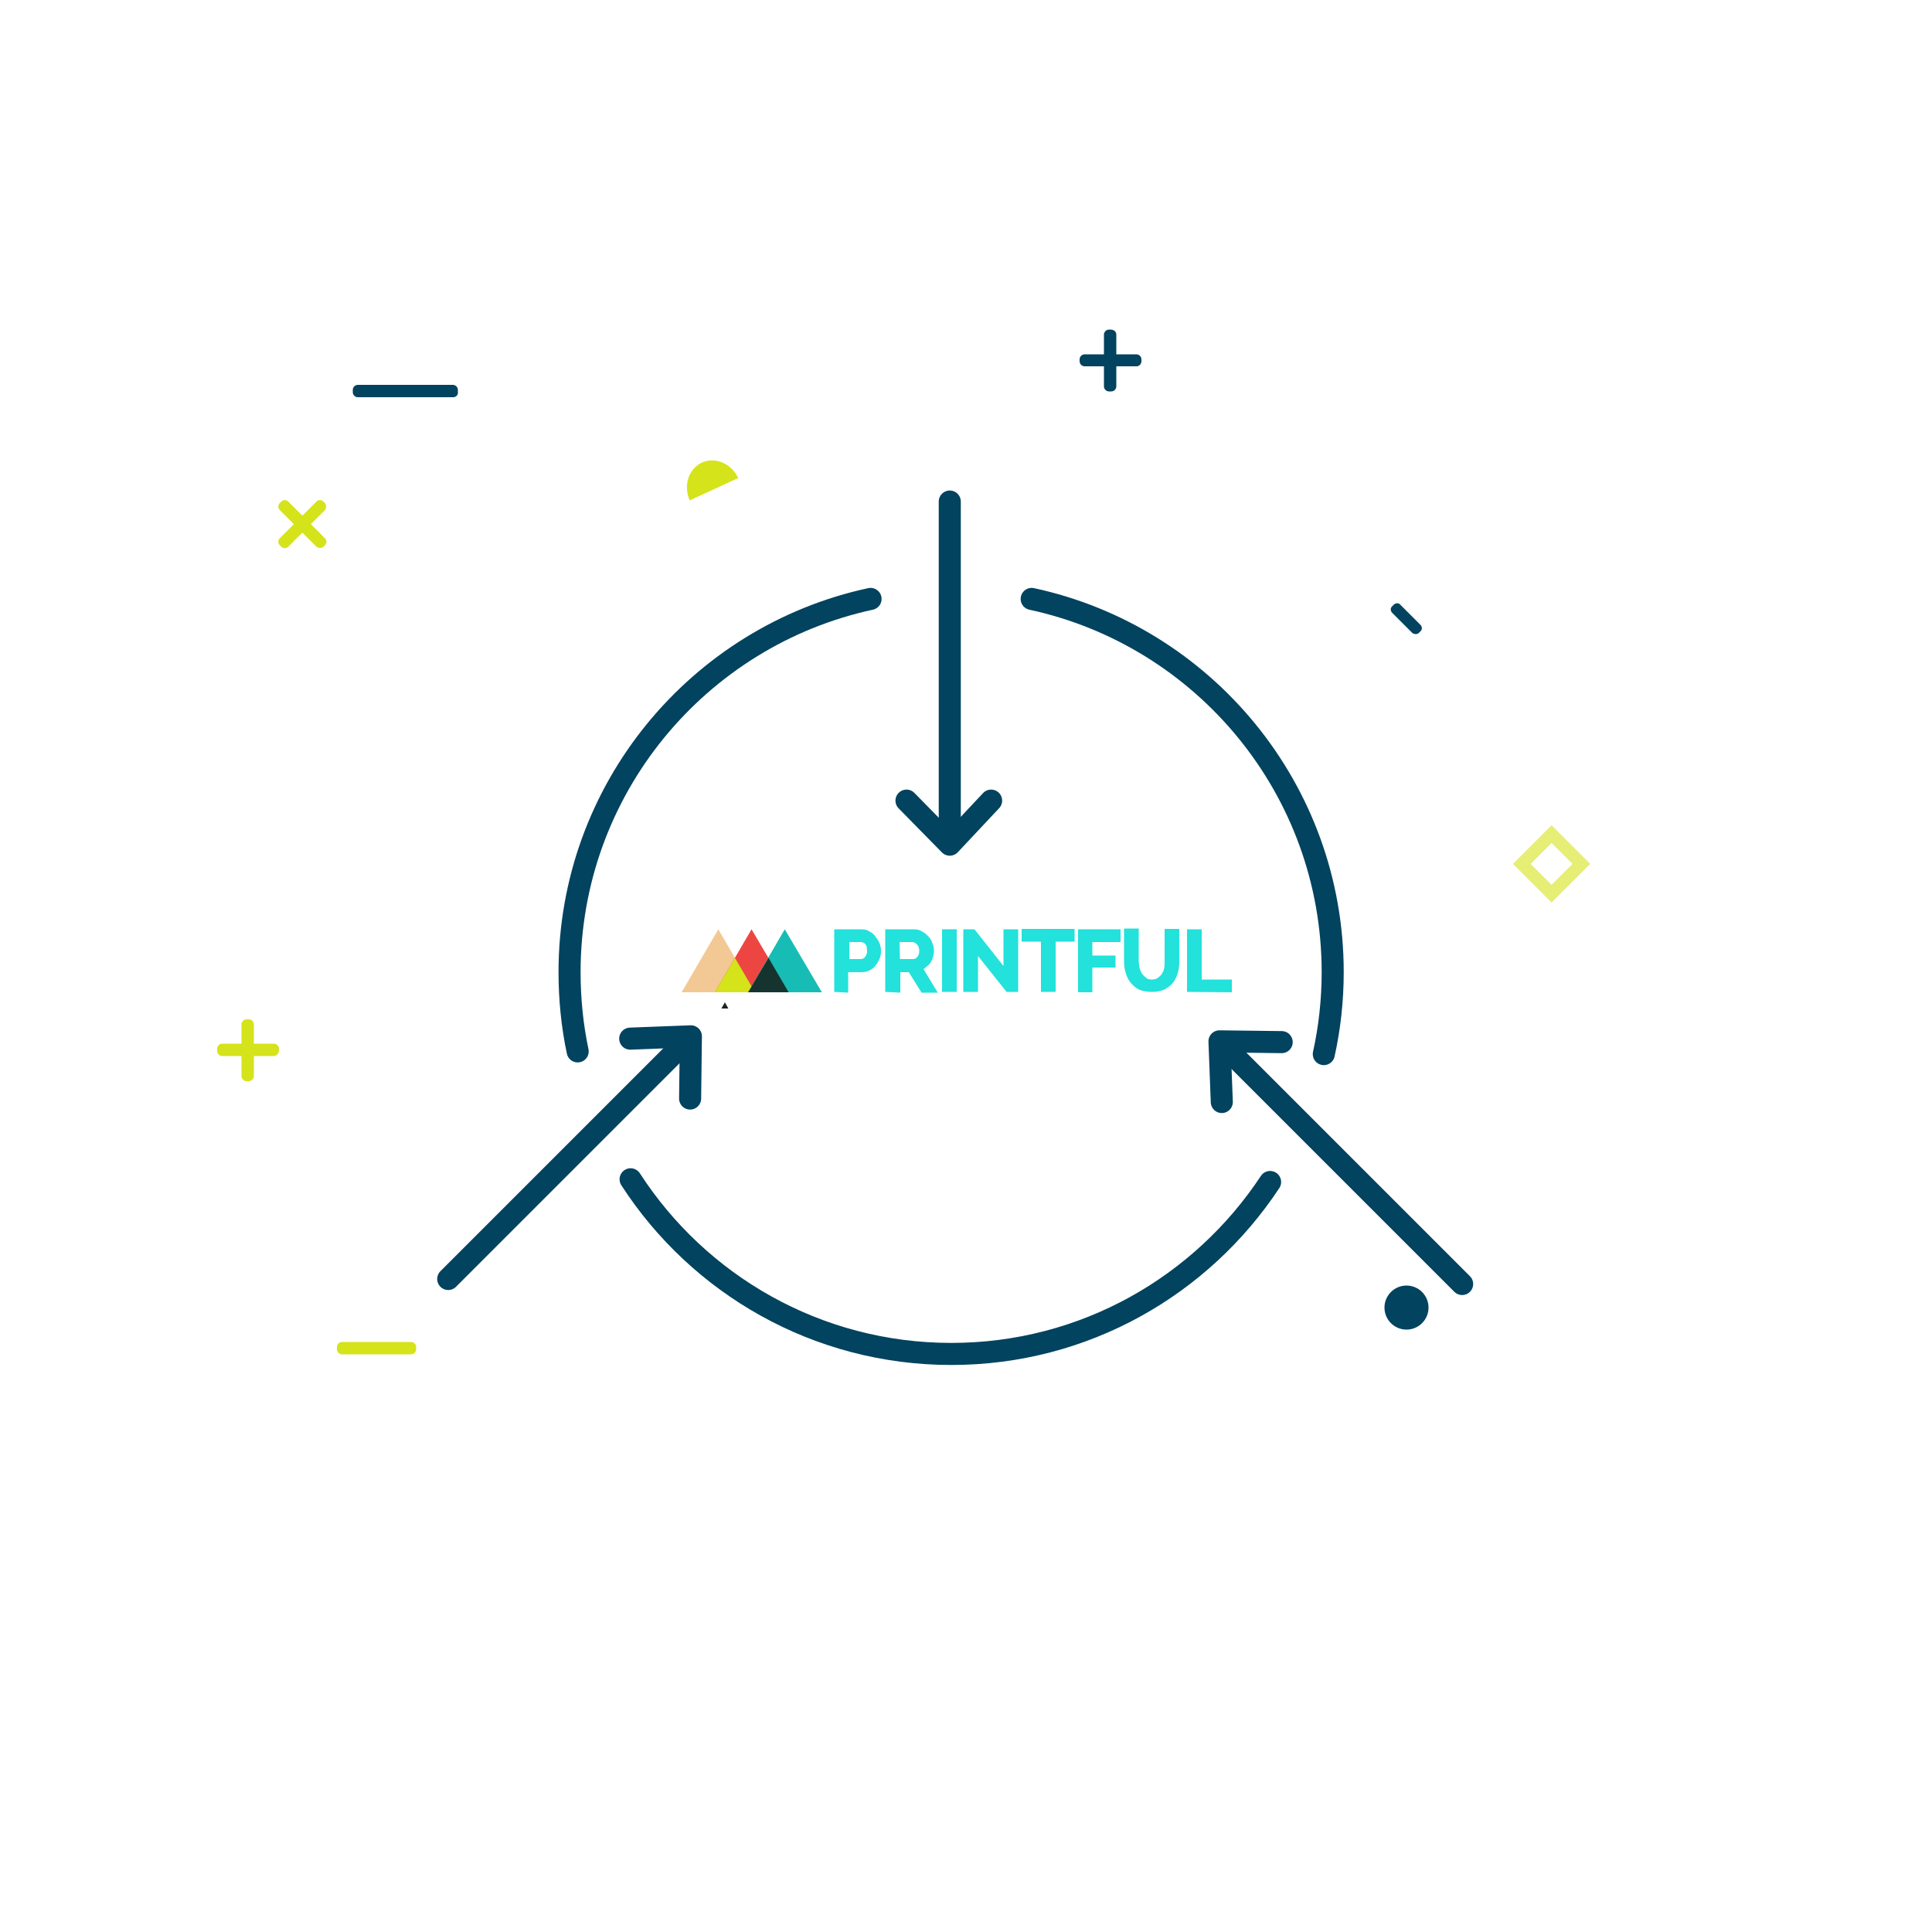 <?xml version="1.0" encoding="utf-8"?>
<!-- Generator: Adobe Illustrator 21.1.0, SVG Export Plug-In . SVG Version: 6.00 Build 0)  -->
<svg version="1.1" id="Calque_1" xmlns="http://www.w3.org/2000/svg" xmlns:xlink="http://www.w3.org/1999/xlink" x="0px" y="0px"
	 viewBox="0 0 500 500" style="enable-background:new 0 0 500 500;" xml:space="preserve">
<style type="text/css">
	.st0{fill:#23E1DB;stroke:#02435F;stroke-width:8;stroke-linejoin:round;}
	.st1{fill:#F7FF94;stroke:#02435F;stroke-width:8;stroke-linejoin:round;}
	.st2{fill:none;stroke:#02435F;stroke-width:10.354;stroke-linecap:round;stroke-linejoin:round;}
	.st3{fill:none;stroke:#02435F;stroke-width:7;stroke-linecap:round;stroke-linejoin:round;}
	.st4{fill:#23E1DB;stroke:#02435F;stroke-width:6.773;stroke-linecap:round;stroke-linejoin:round;stroke-miterlimit:10;}
	.st5{fill:#02435F;}
	.st6{fill:#D5E31A;}
	.st7{fill:#FFFFFF;stroke:#D5E31A;stroke-width:4.091;stroke-linecap:round;stroke-linejoin:round;stroke-miterlimit:10;}
	.st8{fill:none;stroke:#D5E31A;stroke-width:7.598;stroke-linecap:round;stroke-linejoin:round;stroke-miterlimit:10;}
	.st9{fill:#FFFFFF;}
	.st10{fill:#23E1DB;stroke:#23E1DB;stroke-width:3;stroke-linecap:round;stroke-linejoin:round;stroke-miterlimit:10;}
	.st11{opacity:0.6;fill:none;stroke:#D5E31A;stroke-width:3.962;stroke-miterlimit:10;enable-background:new    ;}
	.st12{fill:none;stroke:#FFFFFF;stroke-width:5.564;stroke-linecap:round;stroke-linejoin:round;stroke-miterlimit:10;}
	.st13{fill:none;stroke:#02435F;stroke-width:8;stroke-linecap:round;stroke-linejoin:round;stroke-miterlimit:10;}
	.st14{fill:none;stroke:#02435F;stroke-linecap:round;stroke-linejoin:round;stroke-miterlimit:10;}
	.st15{fill:#23E1DB;stroke:#02435F;stroke-linecap:round;stroke-linejoin:round;stroke-miterlimit:10;}
	.st16{fill:#23E1DB;}
	.st17{fill:#FFFFFF;stroke:#02435F;stroke-width:8;stroke-miterlimit:10;}
	.st18{fill:none;stroke:#000000;stroke-width:0.938;stroke-miterlimit:10;}
	.st19{fill:none;stroke:#000000;stroke-width:0.932;stroke-miterlimit:10;}
	.st20{fill:none;stroke:#02435F;stroke-width:7.224;stroke-linecap:round;stroke-linejoin:round;stroke-miterlimit:10;}
	.st21{fill:none;stroke:#02435F;stroke-width:7.217;stroke-miterlimit:10;}
	.st22{fill:#FFFFFF;stroke:#02435F;stroke-width:3.911;stroke-miterlimit:10;}
	.st23{opacity:0.6;fill:none;stroke:#D5E31A;stroke-width:3.911;stroke-miterlimit:10;enable-background:new    ;}
	.st24{fill:#D5E31A;stroke:#02435F;stroke-width:7.217;stroke-miterlimit:10;}
	.st25{fill:#23E1DB;stroke:#02435F;stroke-width:7.217;stroke-miterlimit:10;}
	.st26{fill:none;stroke:#02435F;stroke-width:7.038;stroke-miterlimit:10;}
	.st27{opacity:0.6;fill:none;stroke:#D5E31A;stroke-width:3.417;stroke-miterlimit:10;enable-background:new    ;}
	.st28{fill:#D5E31A;stroke:#02435F;stroke-width:6;stroke-linecap:round;stroke-linejoin:round;stroke-miterlimit:10;}
	.st29{fill:none;stroke:#02435F;stroke-width:6;stroke-linecap:round;stroke-linejoin:round;stroke-miterlimit:10;}
	.st30{fill:#23E1DB;stroke:#02435F;stroke-width:7.682;stroke-linejoin:round;stroke-miterlimit:10;}
	.st31{fill:none;stroke:#02435F;stroke-width:7.682;stroke-miterlimit:10;}
	.st32{fill:none;stroke:#02435F;stroke-width:7.682;stroke-linecap:round;stroke-linejoin:round;stroke-miterlimit:10;}
	.st33{fill:none;stroke:#02435F;stroke-width:6.722;stroke-linecap:round;stroke-linejoin:round;stroke-miterlimit:10;}
	.st34{fill:#D5E31A;stroke:#02435F;stroke-width:7;stroke-miterlimit:10;}
	.st35{fill:#FFFFFF;stroke:#FFFFFF;stroke-width:3.623;stroke-miterlimit:10;}
	.st36{opacity:0.6;fill:none;stroke:#D5E31A;stroke-width:3.799;stroke-miterlimit:10;enable-background:new    ;}
	.st37{fill:#F2C994;}
	.st38{fill:#ED4642;}
	.st39{fill:#17BCB5;}
	.st40{fill:#16342F;}
	.st41{fill:#15291A;}
	.st42{fill:none;stroke:#02435F;stroke-width:5.71;stroke-linecap:round;stroke-miterlimit:10;}
	.st43{fill:none;stroke:#02435F;stroke-width:5.71;stroke-linecap:round;stroke-linejoin:round;stroke-miterlimit:10;}
	.st44{opacity:0.6;fill:none;stroke:#D5E31A;stroke-width:3.252;stroke-miterlimit:10;enable-background:new    ;}
	.st45{fill:none;stroke:#000000;stroke-width:3.578;stroke-miterlimit:10;}
	.st46{fill:none;stroke:#FFFFFF;stroke-width:3.46;stroke-miterlimit:10;}
	.st47{fill:none;stroke:#FFFFFF;stroke-width:3.46;stroke-linecap:round;stroke-linejoin:round;stroke-miterlimit:10;}
	.st48{fill:#23E1DB;stroke:#FFFFFF;stroke-width:3.46;stroke-miterlimit:10;}
	.st49{fill:none;stroke:#FFFFFF;stroke-width:1.26;stroke-linecap:round;stroke-linejoin:round;stroke-miterlimit:10;}
	.st50{fill:#23E1DB;stroke:#02435F;stroke-width:7.38;stroke-miterlimit:10;}
	.st51{fill:#FFFFFF;stroke:#02435F;stroke-width:7.38;stroke-miterlimit:10;}
	.st52{fill:#FFFFFF;stroke:#D5E31A;stroke-width:8.302;stroke-linecap:round;stroke-linejoin:round;stroke-miterlimit:10;}
	.st53{fill:#FFFFFF;stroke:#F7FF94;stroke-width:8.302;stroke-linecap:round;stroke-linejoin:round;stroke-miterlimit:10;}
	.st54{fill:none;stroke:#02435F;stroke-width:6.457;stroke-linecap:round;stroke-linejoin:round;stroke-miterlimit:10;}
	.st55{fill:none;stroke:#02435F;stroke-width:4.612;stroke-miterlimit:10;}
	.st56{fill:none;stroke:#02435F;stroke-width:5.535;stroke-linecap:round;stroke-linejoin:round;stroke-miterlimit:10;}
	.st57{fill:none;stroke:#02435F;stroke-width:2.767;stroke-miterlimit:10;}
	.st58{fill:none;stroke:#02435F;stroke-width:2.638;stroke-miterlimit:10;}
</style>
<g id="Favoris">
</g>
<path class="st16" d="M215.9,256.7v-16.2h6.9c0.8,0,1.5,0.1,2.1,0.5c0.6,0.3,1.2,0.7,1.6,1.3s0.9,1.1,1.1,1.8c0.3,0.6,0.4,1.4,0.4,2
	c0,0.7-0.1,1.4-0.4,2.1c-0.3,0.6-0.6,1.2-1.1,1.8c-0.4,0.5-1,0.9-1.6,1.2c-0.6,0.3-1.4,0.4-2.1,0.4h-3.3v5.3L215.9,256.7
	L215.9,256.7z M219.7,248.2h3.1c0.4,0,0.9-0.2,1.1-0.6c0.4-0.4,0.5-0.9,0.5-1.6c0-0.4-0.1-0.7-0.1-1c-0.1-0.3-0.2-0.5-0.4-0.7
	c-0.1-0.2-0.4-0.3-0.6-0.4c-0.2-0.1-0.4-0.1-0.6-0.1h-2.9V248.2L219.7,248.2z"/>
<path class="st16" d="M229.1,256.7v-16.2h7.3c0.8,0,1.5,0.1,2.1,0.5c0.6,0.3,1.2,0.7,1.7,1.3c0.5,0.5,0.9,1.1,1.1,1.8
	c0.3,0.6,0.4,1.4,0.4,2c0,0.5-0.1,1-0.2,1.4c-0.1,0.5-0.3,0.9-0.5,1.3c-0.2,0.4-0.5,0.8-0.9,1.1c-0.4,0.4-0.7,0.6-1.1,0.9l3.7,6.1
	h-4.2l-3.3-5.3H233v5.3L229.1,256.7L229.1,256.7z M232.9,248.2h3.4c0.4,0,0.9-0.2,1.1-0.6c0.4-0.4,0.5-0.9,0.5-1.6
	c0-0.6-0.2-1.2-0.6-1.6c-0.4-0.4-0.8-0.6-1.2-0.6h-3.3L232.9,248.2L232.9,248.2z"/>
<path class="st16" d="M243.8,256.7v-16.2h3.8v16.2H243.8z"/>
<path class="st16" d="M253.1,247.4v9.3h-3.8v-16.2h2.9l7.5,9.5v-9.5h3.8v16.2h-3L253.1,247.4z"/>
<path class="st16" d="M278.1,243.7h-4.9v13h-3.8v-13h-5v-3.3h13.7V243.7z"/>
<path class="st16" d="M279,256.7v-16.2h11v3.3h-7.3v3.5h6v3.1h-6v6.4H279L279,256.7z"/>
<path class="st16" d="M298,253.5c0.6,0,1.2-0.1,1.6-0.4c0.4-0.3,0.8-0.6,1.1-1.1s0.5-0.9,0.6-1.5c0.1-0.6,0.1-1.1,0.1-1.8v-8.3h3.8
	v8.3c0,1.1-0.1,2.2-0.4,3.1c-0.3,1-0.7,1.9-1.3,2.6c-0.6,0.7-1.4,1.3-2.2,1.7c-0.9,0.4-2,0.6-3.2,0.6c-1.3,0-2.4-0.2-3.3-0.6
	c-0.9-0.4-1.6-1.1-2.2-1.8c-0.6-0.7-1-1.6-1.3-2.6c-0.3-1-0.4-2-0.4-3.1v-8.3h3.8v8.3c0,0.6,0.1,1.2,0.2,1.8
	c0.1,0.6,0.4,1.1,0.6,1.5c0.3,0.4,0.6,0.8,1.1,1.1C296.8,253.3,297.3,253.5,298,253.5z"/>
<path class="st16" d="M307.2,256.7v-16.2h3.8v13h7.8v3.3L307.2,256.7L307.2,256.7z"/>
<polygon class="st37" points="176.4,256.8 185.9,240.5 195.4,256.8 "/>
<polygon class="st38" points="185,256.8 194.5,240.5 204.1,256.8 "/>
<polygon class="st39" points="193.6,256.8 203.1,240.5 212.7,256.8 "/>
<polygon class="st6" points="185,256.8 195.4,256.8 190.2,247.9 "/>
<polygon class="st40" points="193.6,256.8 204.1,256.8 198.9,247.9 "/>
<polygon class="st41" points="186.7,261 188.5,261 187.6,259.4 "/>
<path class="st42" d="M149.5,272.1c-1.4-6.6-2.1-13.5-2.1-20.5c0-47.4,33.4-87,77.9-96.6"/>
<path class="st42" d="M328.7,305.9c-17.7,26.8-48,44.5-82.5,44.5c-34.8,0-65.4-18-83-45.2"/>
<path class="st42" d="M267,155c44.5,9.6,77.9,49.2,77.9,96.6c0,7.3-0.8,14.4-2.3,21.2"/>
<line class="st42" x1="245.8" y1="129.8" x2="245.8" y2="217.7"/>
<polyline class="st43" points="234.6,207.2 245.8,218.6 256.5,207.2 "/>
<line class="st42" x1="378.4" y1="332.3" x2="316.3" y2="270.2"/>
<polyline class="st43" points="331.7,269.7 315.6,269.5 316.2,285.2 "/>
<line class="st42" x1="116" y1="331" x2="178.1" y2="268.9"/>
<polyline class="st43" points="178.6,284.3 178.8,268.2 163.1,268.8 "/>
<path class="st5" d="M117.3,102.8H92.6c-0.7,0-1.3-0.6-1.3-1.3v-0.6c0-0.7,0.6-1.3,1.3-1.3h24.6c0.7,0,1.3,0.6,1.3,1.3v0.6
	C118.6,102.2,118,102.8,117.3,102.8z"/>
<path class="st6" d="M81.9,141.5l-9.5-9.5c-0.5-0.5-0.5-1.3,0-1.8l0.4-0.4c0.5-0.5,1.3-0.5,1.8,0l9.5,9.5c0.5,0.5,0.5,1.3,0,1.8
	l-0.4,0.4C83.2,141.9,82.4,141.9,81.9,141.5z"/>
<path class="st6" d="M84.1,132l-9.5,9.5c-0.5,0.5-1.3,0.5-1.8,0l-0.4-0.4c-0.5-0.5-0.5-1.3,0-1.8l9.5-9.5c0.5-0.5,1.3-0.5,1.8,0
	l0.4,0.4C84.5,130.8,84.5,131.5,84.1,132z"/>
<path class="st5" d="M294.1,94.8h-13.4c-0.7,0-1.3-0.6-1.3-1.3V93c0-0.7,0.6-1.3,1.3-1.3h13.4c0.7,0,1.3,0.6,1.3,1.3v0.6
	C295.3,94.3,294.8,94.8,294.1,94.8z"/>
<path class="st5" d="M288.9,86.6V100c0,0.7-0.6,1.3-1.3,1.3h-0.6c-0.7,0-1.3-0.6-1.3-1.3V86.6c0-0.7,0.6-1.3,1.3-1.3h0.6
	C288.4,85.4,288.9,85.9,288.9,86.6z"/>
<path class="st6" d="M191.1,123.8L191.1,123.8c0,0,0-0.1-0.1-0.2c-1.8-3.7-5.9-5.4-9.3-3.9c-3.5,1.6-4.9,5.9-3.2,9.8l12.8-5.9"/>
<rect x="396.2" y="218.1" transform="matrix(0.707 -0.707 0.707 0.707 -40.471 349.495)" class="st44" width="10.9" height="10.9"/>
<circle class="st5" cx="364" cy="338.4" r="5.7"/>
<path class="st5" d="M365.5,163.8l-5.2-5.2c-0.5-0.5-0.5-1.3,0-1.7l0.4-0.4c0.5-0.5,1.3-0.5,1.7,0l5.2,5.2c0.5,0.5,0.5,1.3,0,1.7
	l-0.4,0.4C366.8,164.2,366,164.2,365.5,163.8z"/>
<path class="st6" d="M106.4,350.5H88.5c-0.7,0-1.3-0.6-1.3-1.3v-0.6c0-0.7,0.6-1.3,1.3-1.3h17.9c0.7,0,1.3,0.6,1.3,1.3v0.6
	C107.7,349.9,107.1,350.5,106.4,350.5z"/>
<path class="st6" d="M70.9,273.3H57.5c-0.7,0-1.3-0.6-1.3-1.3v-0.6c0-0.7,0.6-1.3,1.3-1.3h13.4c0.7,0,1.3,0.6,1.3,1.3v0.6
	C72.1,272.7,71.5,273.3,70.9,273.3z"/>
<path class="st6" d="M65.7,265.1v13.4c0,0.7-0.6,1.3-1.3,1.3h-0.6c-0.7,0-1.3-0.6-1.3-1.3v-13.4c0-0.7,0.6-1.3,1.3-1.3h0.6
	C65.1,263.8,65.7,264.4,65.7,265.1z"/>
</svg>

